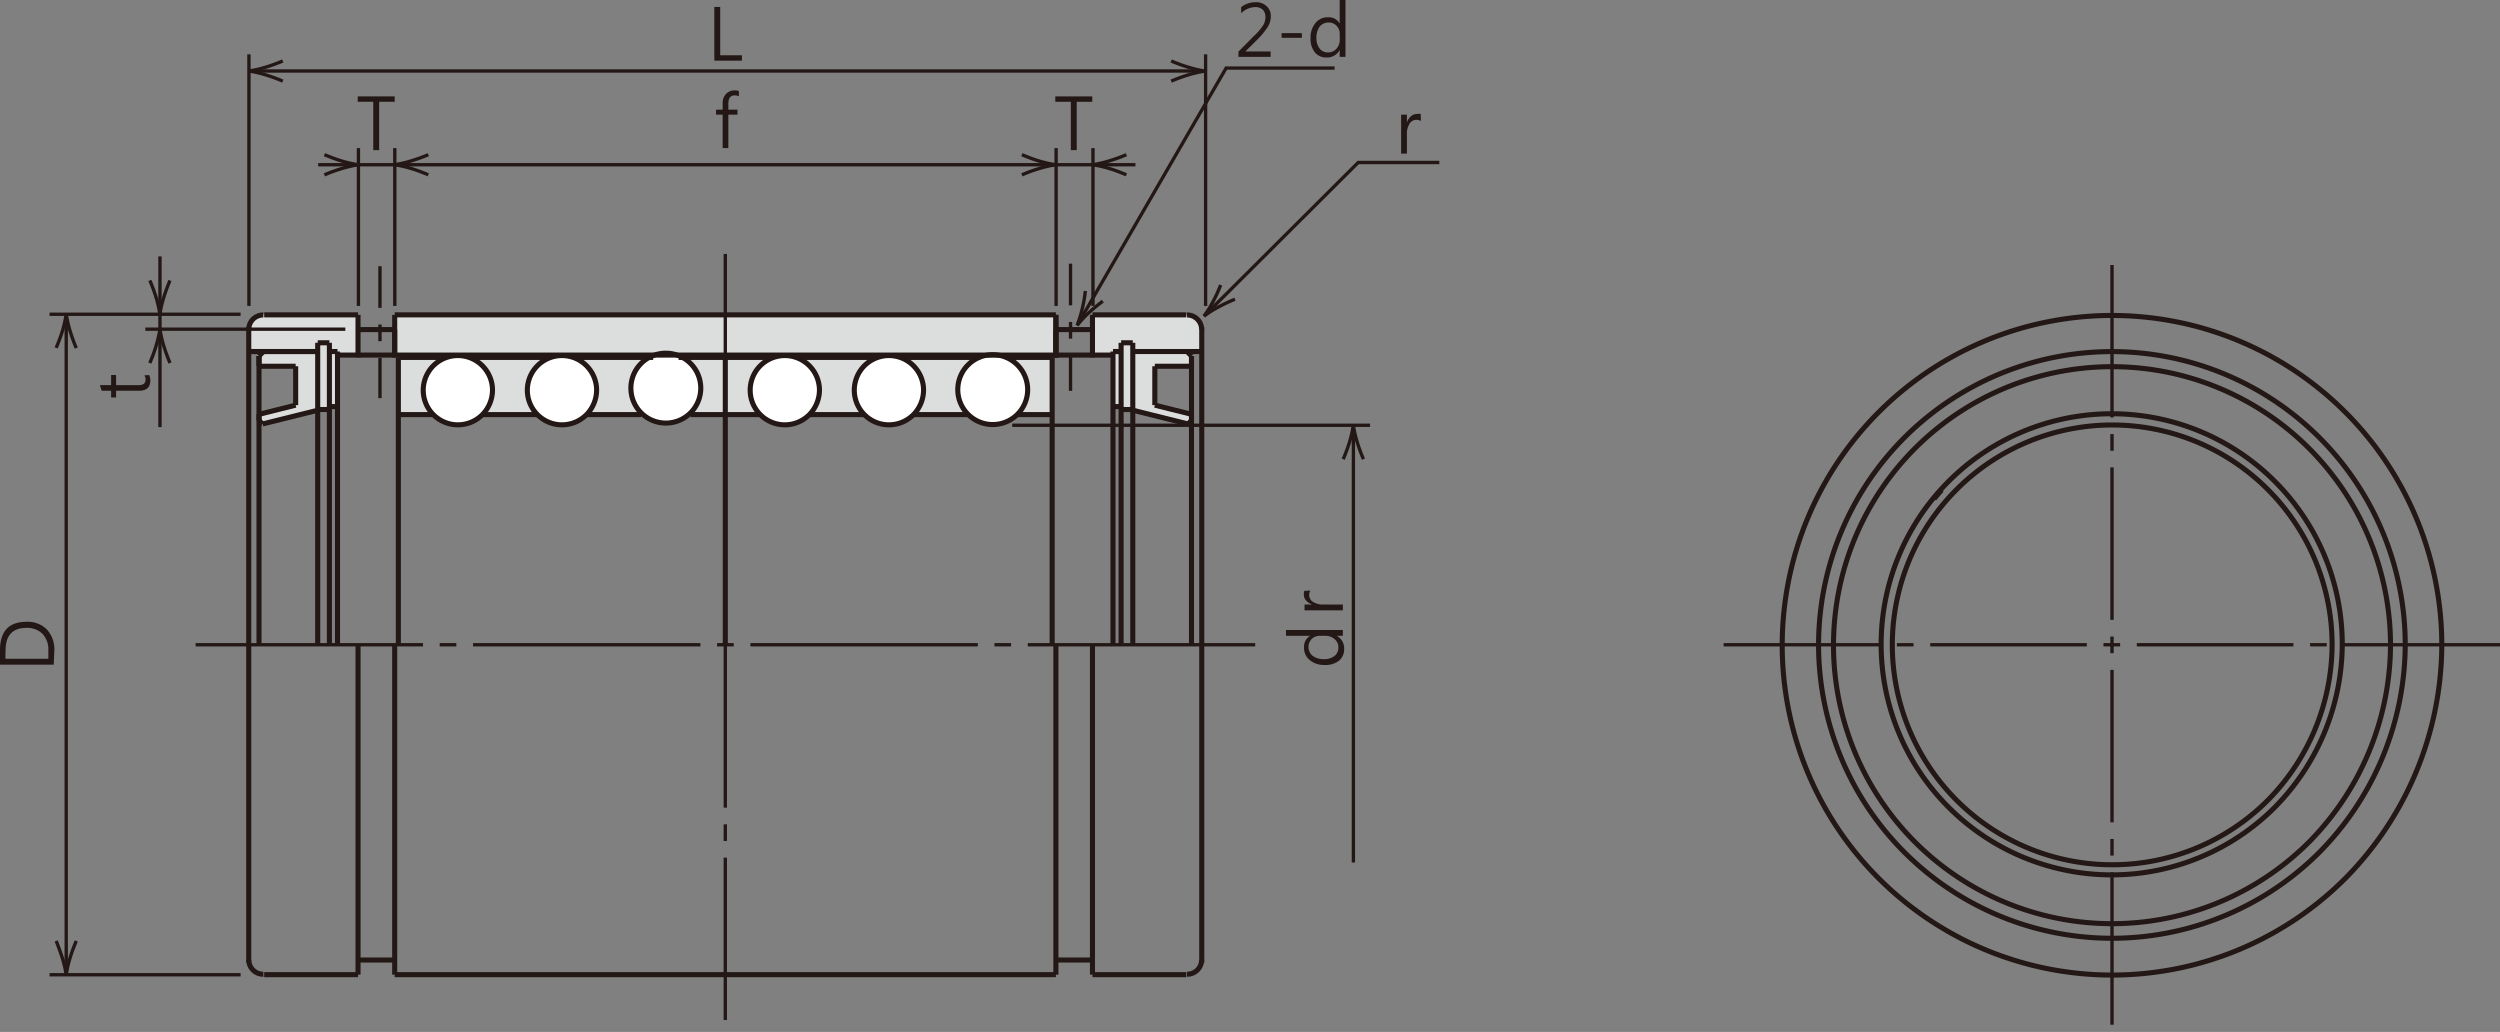 <svg xmlns="http://www.w3.org/2000/svg" xmlns:xlink="http://www.w3.org/1999/xlink" viewBox="0 0 246.14 101.6">
  <rect x="0" y="0" width="246.14" height="101.6" fill="#808080" stroke="none"/>
  <defs>
    <style>
      .cls-1, .cls-10, .cls-11, .cls-4, .cls-6, .cls-7, .cls-8, .cls-9 {
        fill: none;
      }

      .cls-2 {
        clip-path: url(#clip-path);
      }

      .cls-3 {
        fill: #dcdddd;
      }

      .cls-10, .cls-11, .cls-4, .cls-6, .cls-7, .cls-8, .cls-9 {
        stroke: #231815;
      }

      .cls-4 {
        stroke-width: 0.5px;
      }

      .cls-5 {
        fill: #fff;
      }

      .cls-10, .cls-11, .cls-6, .cls-7, .cls-8, .cls-9 {
        stroke-width: 0.33px;
      }

      .cls-6 {
        stroke-dasharray: 4.1 1.64 1.64 1.64;
      }

      .cls-7 {
        stroke-dasharray: 15.42 1.64 1.64 1.64;
      }

      .cls-8 {
        stroke-dasharray: 22.39 1.64 1.64 1.64;
      }

      .cls-10 {
        stroke-dasharray: 15.99 1.64 1.64 1.64;
      }

      .cls-11 {
        stroke-dasharray: 15.01 1.64 1.64 1.64;
      }

      .cls-12 {
        fill: #231815;
      }
    </style>
    <clipPath id="clip-path" transform="translate(-4.39 -4.08)">
      <rect class="cls-1" width="252.19" height="107.34"/>
    </clipPath>
  </defs>
  <title>資產 2</title>
  <g id="圖層_2" data-name="圖層 2">
    <g id="圖層_1-2" data-name="圖層 1">
      <g class="cls-2">
        <rect class="cls-3" x="39.19" y="35.29" width="64.32" height="5.6"/>
        <polygon class="cls-3" points="35.23 34.95 35.23 30.94 25.32 30.94 24.64 31.89 24.64 34.56 25.54 34.56 25.5 36.11 29.07 36.06 29.13 39.91 25.39 40.93 25.85 41.8 31.33 40.37 33.3 39.91 33.23 34.95 35.23 34.95"/>
        <polygon class="cls-3" points="38.81 34.95 104 34.95 104 32.44 103.9 32.44 103.9 31 38.86 30.94 38.86 32.51 38.81 32.51 38.81 34.95"/>
        <polygon class="cls-3" points="118.3 31.83 117.48 31 107.59 31 107.59 34.95 109.61 34.95 109.54 39.96 111.54 40.37 117.07 41.8 117.33 40.78 113.69 39.85 113.74 36.06 117.38 36.01 116.95 34.65 118.3 34.65 118.3 31.83"/>
        <line class="cls-4" x1="117.31" y1="35.05" x2="117.31" y2="63.48"/>
        <line class="cls-4" x1="117.31" y1="41.4" x2="116.96" y2="41.74"/>
        <line class="cls-4" x1="116.87" y1="34.61" x2="117.31" y2="35.05"/>
        <line class="cls-4" x1="113.7" y1="39.89" x2="117.31" y2="40.79"/>
        <line class="cls-4" x1="117.31" y1="40.79" x2="117.31" y2="41.4"/>
        <path class="cls-5" d="M105.57,42.48A3.45,3.45,0,0,0,102.13,39a3.44,3.44,0,1,0,3.44,3.44" transform="translate(-4.39 -4.08)"/>
        <path class="cls-4" d="M105.57,42.48A3.45,3.45,0,0,0,102.13,39a3.44,3.44,0,1,0,3.44,3.44" transform="translate(-4.39 -4.08)"/>
        <path class="cls-5" d="M85.07,42.48a3.41,3.41,0,1,0-1,2.43,3.49,3.49,0,0,0,1-2.43" transform="translate(-4.39 -4.08)"/>
        <path class="cls-4" d="M85.07,42.48a3.41,3.41,0,1,0-1,2.43,3.49,3.49,0,0,0,1-2.43" transform="translate(-4.39 -4.08)"/>
        <path class="cls-5" d="M95.32,42.48a3.41,3.41,0,1,0-1,2.43,3.49,3.49,0,0,0,1-2.43" transform="translate(-4.39 -4.08)"/>
        <path class="cls-4" d="M95.32,42.48a3.41,3.41,0,1,0-1,2.43,3.49,3.49,0,0,0,1-2.43" transform="translate(-4.39 -4.08)"/>
        <path class="cls-5" d="M73.38,42.48a3.44,3.44,0,1,0-6.87,0,3.44,3.44,0,0,0,6.87,0" transform="translate(-4.39 -4.08)"/>
        <path class="cls-4" d="M73.38,42.48a3.44,3.44,0,1,0-6.87,0,3.44,3.44,0,0,0,6.87,0" transform="translate(-4.39 -4.08)"/>
        <path class="cls-5" d="M63.13,42.48a3.41,3.41,0,1,0-1,2.43,3.49,3.49,0,0,0,1-2.43" transform="translate(-4.39 -4.08)"/>
        <path class="cls-4" d="M63.13,42.48a3.41,3.41,0,1,0-1,2.43,3.49,3.49,0,0,0,1-2.43" transform="translate(-4.39 -4.08)"/>
        <path class="cls-4" d="M195.56,52.32q-.39.43-.75.87" transform="translate(-4.39 -4.08)"/>
        <path class="cls-4" d="M235,67.57a22.7,22.7,0,1,0-6.65,16,23,23,0,0,0,6.65-16" transform="translate(-4.39 -4.08)"/>
        <path class="cls-4" d="M234,67.57a21.65,21.65,0,1,0-6.34,15.31A21.93,21.93,0,0,0,234,67.57" transform="translate(-4.39 -4.08)"/>
        <path class="cls-5" d="M52.88,42.48a3.41,3.41,0,1,0-1,2.43,3.49,3.49,0,0,0,1-2.43" transform="translate(-4.39 -4.08)"/>
        <path class="cls-4" d="M52.88,42.48a3.41,3.41,0,1,0-1,2.43,3.49,3.49,0,0,0,1-2.43" transform="translate(-4.39 -4.08)"/>
        <path class="cls-4" d="M122.7,36.53a1.43,1.43,0,0,0-1.44-1.44" transform="translate(-4.39 -4.08)"/>
        <path class="cls-4" d="M30.32,35.09a1.43,1.43,0,0,0-1.44,1.44" transform="translate(-4.39 -4.08)"/>
        <line class="cls-4" x1="71.41" y1="40.82" x2="74.82" y2="40.82"/>
        <line class="cls-4" x1="85.07" y1="40.82" x2="79.69" y2="40.82"/>
        <line class="cls-4" x1="86.25" y1="35.19" x2="78.5" y2="35.19"/>
        <line class="cls-4" x1="103.59" y1="40.82" x2="100.18" y2="40.82"/>
        <line class="cls-4" x1="71.41" y1="35.19" x2="76" y2="35.19"/>
        <line class="cls-4" x1="103.59" y1="35.19" x2="99" y2="35.19"/>
        <line class="cls-4" x1="103.59" y1="35.19" x2="103.59" y2="63.48"/>
        <line class="cls-4" x1="96.5" y1="35.19" x2="88.75" y2="35.19"/>
        <line class="cls-4" x1="103.96" y1="31" x2="103.96" y2="35.19"/>
        <line class="cls-4" x1="38.86" y1="32.45" x2="38.86" y2="35.19"/>
        <line class="cls-4" x1="103.96" y1="32.45" x2="103.96" y2="35.19"/>
        <line class="cls-6" x1="105.4" y1="25.96" x2="105.4" y2="38.48"/>
        <line class="cls-6" x1="37.41" y1="26.21" x2="37.41" y2="39.2"/>
        <line class="cls-4" x1="38.86" y1="31" x2="103.96" y2="31"/>
        <line class="cls-4" x1="107.56" y1="31" x2="116.8" y2="31"/>
        <line class="cls-4" x1="95.31" y1="40.82" x2="89.93" y2="40.82"/>
        <line class="cls-4" x1="56.56" y1="35.19" x2="64.31" y2="35.19"/>
        <line class="cls-4" x1="57.75" y1="40.82" x2="63.12" y2="40.82"/>
        <line class="cls-4" x1="46.31" y1="35.19" x2="54.06" y2="35.19"/>
        <line class="cls-4" x1="47.5" y1="40.82" x2="52.88" y2="40.82"/>
        <line class="cls-4" x1="71.41" y1="40.82" x2="67.99" y2="40.82"/>
        <line class="cls-4" x1="71.41" y1="35.19" x2="66.81" y2="35.19"/>
        <line class="cls-7" x1="246.14" y1="63.48" x2="168.99" y2="63.48"/>
        <line class="cls-4" x1="33.23" y1="34.96" x2="109.58" y2="34.96"/>
        <line class="cls-4" x1="25.5" y1="41.4" x2="25.85" y2="41.74"/>
        <line class="cls-4" x1="25.94" y1="34.61" x2="25.5" y2="35.05"/>
        <line class="cls-4" x1="29.11" y1="39.89" x2="25.5" y2="40.79"/>
        <line class="cls-4" x1="25.5" y1="40.79" x2="25.5" y2="41.4"/>
        <line class="cls-4" x1="31.28" y1="40.39" x2="25.85" y2="41.74"/>
        <line class="cls-4" x1="29.11" y1="36.06" x2="29.11" y2="39.89"/>
        <line class="cls-4" x1="29.11" y1="36.06" x2="25.5" y2="36.06"/>
        <line class="cls-4" x1="25.5" y1="35.05" x2="25.5" y2="36.06"/>
        <line class="cls-4" x1="31.28" y1="34.61" x2="24.49" y2="34.61"/>
        <line class="cls-4" x1="25.5" y1="35.05" x2="25.5" y2="63.48"/>
        <line class="cls-4" x1="33.23" y1="34.61" x2="32.43" y2="34.61"/>
        <line class="cls-4" x1="32.43" y1="33.75" x2="31.28" y2="33.75"/>
        <line class="cls-4" x1="33.23" y1="34.61" x2="33.23" y2="63.48"/>
        <line class="cls-4" x1="32.43" y1="33.75" x2="32.43" y2="63.48"/>
        <line class="cls-4" x1="31.28" y1="33.75" x2="31.28" y2="63.48"/>
        <line class="cls-4" x1="111.53" y1="34.61" x2="118.32" y2="34.61"/>
        <line class="cls-4" x1="109.58" y1="34.61" x2="110.38" y2="34.61"/>
        <line class="cls-4" x1="110.38" y1="33.75" x2="111.53" y2="33.75"/>
        <line class="cls-4" x1="109.58" y1="34.61" x2="109.58" y2="63.48"/>
        <line class="cls-4" x1="110.38" y1="33.75" x2="110.38" y2="63.48"/>
        <line class="cls-4" x1="111.53" y1="33.75" x2="111.53" y2="63.48"/>
        <line class="cls-4" x1="26.01" y1="31" x2="35.25" y2="31"/>
        <line class="cls-8" x1="19.26" y1="63.48" x2="124.2" y2="63.48"/>
        <line class="cls-4" x1="111.53" y1="40.39" x2="116.96" y2="41.74"/>
        <line class="cls-4" x1="113.7" y1="36.06" x2="113.7" y2="39.89"/>
        <line class="cls-4" x1="113.7" y1="36.06" x2="117.31" y2="36.06"/>
        <line class="cls-4" x1="117.31" y1="35.05" x2="117.31" y2="36.06"/>
        <line class="cls-4" x1="109.58" y1="40.03" x2="110.38" y2="40.03"/>
        <line class="cls-4" x1="32.43" y1="40.03" x2="33.23" y2="40.03"/>
        <line class="cls-4" x1="110.38" y1="40.32" x2="111.53" y2="40.32"/>
        <line class="cls-4" x1="31.28" y1="40.32" x2="32.43" y2="40.32"/>
        <line class="cls-4" x1="39.22" y1="40.82" x2="42.63" y2="40.82"/>
        <line class="cls-4" x1="39.22" y1="35.19" x2="43.81" y2="35.19"/>
        <line class="cls-4" x1="39.22" y1="35.19" x2="39.22" y2="63.48"/>
        <line class="cls-4" x1="109.58" y1="34.61" x2="110.38" y2="34.61"/>
        <line class="cls-4" x1="24.49" y1="32.2" x2="24.49" y2="94.77"/>
        <line class="cls-4" x1="118.32" y1="32.2" x2="118.32" y2="94.77"/>
        <line class="cls-9" x1="71.41" y1="25" x2="71.41" y2="35.24"/>
        <line class="cls-4" x1="71.41" y1="35.24" x2="71.41" y2="63.53"/>
        <line class="cls-10" x1="71.41" y1="63.53" x2="71.41" y2="101.6"/>
        <line class="cls-4" x1="107.56" y1="63.48" x2="107.56" y2="95.96"/>
        <line class="cls-4" x1="103.96" y1="63.48" x2="103.96" y2="95.96"/>
        <line class="cls-4" x1="38.86" y1="63.48" x2="38.86" y2="95.96"/>
        <line class="cls-4" x1="35.25" y1="63.48" x2="35.25" y2="95.96"/>
        <line class="cls-11" x1="207.94" y1="26.09" x2="207.94" y2="101.2"/>
        <path class="cls-4" d="M241.2,67.57A28.88,28.88,0,1,0,232.74,88a29.26,29.26,0,0,0,8.46-20.41" transform="translate(-4.39 -4.08)"/>
        <path class="cls-4" d="M239.75,67.57a27.42,27.42,0,1,0-8,19.39,27.76,27.76,0,0,0,8-19.39" transform="translate(-4.39 -4.08)"/>
        <path class="cls-4" d="M244.8,67.57a32.47,32.47,0,1,0-9.51,23,32.87,32.87,0,0,0,9.51-23" transform="translate(-4.39 -4.08)"/>
        <line class="cls-4" x1="35.25" y1="94.52" x2="38.86" y2="94.52"/>
        <line class="cls-4" x1="26.01" y1="95.96" x2="35.25" y2="95.96"/>
        <line class="cls-4" x1="107.56" y1="95.96" x2="116.8" y2="95.96"/>
        <line class="cls-4" x1="38.86" y1="95.96" x2="103.96" y2="95.96"/>
        <line class="cls-4" x1="103.96" y1="94.52" x2="107.56" y2="94.52"/>
        <path class="cls-4" d="M121.26,100a1.43,1.43,0,0,0,1.44-1.44" transform="translate(-4.39 -4.08)"/>
        <path class="cls-4" d="M28.88,98.6A1.43,1.43,0,0,0,30.32,100" transform="translate(-4.39 -4.08)"/>
        <line class="cls-4" x1="103.96" y1="32.45" x2="107.56" y2="32.45"/>
        <line class="cls-4" x1="35.25" y1="32.45" x2="38.86" y2="32.45"/>
        <line class="cls-4" x1="107.56" y1="31" x2="107.56" y2="35.19"/>
        <line class="cls-4" x1="35.25" y1="31" x2="35.25" y2="35.19"/>
        <line class="cls-4" x1="38.86" y1="31" x2="38.86" y2="35.19"/>
        <line class="cls-4" x1="103.96" y1="31" x2="103.96" y2="35.19"/>
        <line class="cls-4" x1="31.28" y1="34.61" x2="24.49" y2="34.61"/>
        <line class="cls-9" x1="24.51" y1="5.35" x2="24.51" y2="30.12"/>
        <line class="cls-9" x1="118.7" y1="5.35" x2="118.7" y2="30.12"/>
        <line class="cls-9" x1="107.61" y1="14.58" x2="107.61" y2="30.12"/>
        <line class="cls-9" x1="103.98" y1="14.58" x2="103.98" y2="30.12"/>
        <line class="cls-9" x1="38.87" y1="14.58" x2="38.87" y2="30.12"/>
        <line class="cls-9" x1="35.29" y1="14.58" x2="35.29" y2="30.12"/>
        <line class="cls-9" x1="31.33" y1="16.22" x2="111.79" y2="16.22"/>
        <path class="cls-9" d="M105,21.3a13.86,13.86,0,0,1,1.59-.59,11.74,11.74,0,0,1,1.74-.41,11.49,11.49,0,0,1-1.74-.4c-.65-.2-1.07-.38-1.59-.59" transform="translate(-4.39 -4.08)"/>
        <path class="cls-9" d="M36.33,21.3a14.23,14.23,0,0,1,1.6-.59,11.74,11.74,0,0,1,1.74-.41,11.49,11.49,0,0,1-1.74-.4c-.65-.2-1.07-.38-1.6-.59" transform="translate(-4.39 -4.08)"/>
        <path class="cls-9" d="M46.56,19.31a16.83,16.83,0,0,1-1.59.58,11.74,11.74,0,0,1-1.74.41,11.49,11.49,0,0,1,1.74.4c.65.2,1.07.38,1.59.59" transform="translate(-4.39 -4.08)"/>
        <path class="cls-9" d="M115.29,19.31a15.81,15.81,0,0,1-1.59.58,11.74,11.74,0,0,1-1.74.41,11.49,11.49,0,0,1,1.74.4c.65.2,1.07.38,1.59.59" transform="translate(-4.39 -4.08)"/>
        <line class="cls-9" x1="24.51" y1="6.99" x2="118.65" y2="6.99"/>
        <path class="cls-9" d="M119.7,12.07a16.6,16.6,0,0,1,1.6-.59,11.41,11.41,0,0,1,1.73-.4,11.67,11.67,0,0,1-1.73-.41,15.18,15.18,0,0,1-1.6-.59" transform="translate(-4.39 -4.08)"/>
        <path class="cls-9" d="M32.23,10.08a15.61,15.61,0,0,1-1.6.59,11.15,11.15,0,0,1-1.73.4,11.38,11.38,0,0,1,1.73.41,14.39,14.39,0,0,1,1.6.59" transform="translate(-4.39 -4.08)"/>
        <polyline class="cls-9" points="106.05 32.03 120.72 6.7 131.4 6.7"/>
        <path class="cls-9" d="M111.25,32.73a13.32,13.32,0,0,1-.29,1.68,12.34,12.34,0,0,1-.52,1.7,11.87,11.87,0,0,1,1.22-1.3c.5-.46.87-.74,1.31-1.08" transform="translate(-4.39 -4.08)"/>
        <path class="cls-12" d="M77.44,10.05H74.72V4.76h.58V9.52h2.14Z" transform="translate(-4.39 -4.08)"/>
        <path class="cls-12" d="M77.14,13.57a.88.88,0,0,0-.4-.1c-.43,0-.64.27-.64.82v.59H77v.49H76.1v3.29h-.56V15.37h-.65v-.49h.65v-.62a1.26,1.26,0,0,1,.34-.94,1.14,1.14,0,0,1,.83-.34,1,1,0,0,1,.43.07Z" transform="translate(-4.39 -4.08)"/>
        <path class="cls-12" d="M43.25,14.1H41.72v4.76h-.58V14.1H39.61v-.53h3.64Z" transform="translate(-4.39 -4.08)"/>
        <path class="cls-12" d="M111.93,14.1H110.4v4.76h-.58V14.1h-1.53v-.53h3.64Z" transform="translate(-4.39 -4.08)"/>
        <line class="cls-9" x1="4.88" y1="30.94" x2="23.69" y2="30.94"/>
        <line class="cls-9" x1="14.31" y1="32.41" x2="34" y2="32.41"/>
        <line class="cls-9" x1="4.88" y1="95.97" x2="23.69" y2="95.97"/>
        <line class="cls-9" x1="15.75" y1="25.24" x2="15.75" y2="42.05"/>
        <path class="cls-9" d="M19.14,31.69a15.18,15.18,0,0,1,.59,1.59,11.49,11.49,0,0,1,.4,1.74,11.74,11.74,0,0,1,.41-1.74c.2-.65.38-1.07.58-1.59" transform="translate(-4.39 -4.08)"/>
        <path class="cls-9" d="M21.13,39.82a16.6,16.6,0,0,1-.59-1.6,11.23,11.23,0,0,1-.4-1.74,12.82,12.82,0,0,1-.41,1.74,15.18,15.18,0,0,1-.59,1.6" transform="translate(-4.39 -4.08)"/>
        <line class="cls-9" x1="6.52" y1="30.94" x2="6.52" y2="95.97"/>
        <path class="cls-9" d="M9.92,96.72c.08.19.39,1,.58,1.6a11.19,11.19,0,0,1,.41,1.74,11,11,0,0,1,.4-1.74c.2-.65.38-1.08.59-1.6" transform="translate(-4.39 -4.08)"/>
        <path class="cls-9" d="M11.9,38.35a15.81,15.81,0,0,1-.58-1.59A11.74,11.74,0,0,1,10.91,35a11.49,11.49,0,0,1-.4,1.74c-.2.65-.38,1.07-.59,1.59" transform="translate(-4.39 -4.08)"/>
        <path class="cls-12" d="M19.07,41a1.09,1.09,0,0,1,.12.55c0,.65-.36,1-1.1,1H15.82v.66h-.49v-.66H14.4L14.22,42h1.11V41h.49v1H18a.94.94,0,0,0,.55-.13.53.53,0,0,0,.17-.44.58.58,0,0,0-.13-.39Z" transform="translate(-4.39 -4.08)"/>
        <path class="cls-12" d="M9.68,69.52H4.39V68.09Q4.39,65.3,7,65.3a2.64,2.64,0,0,1,2,.75,2.87,2.87,0,0,1,.74,2.09Zm-4.76-.58H9.15v-.8a2.27,2.27,0,0,0-.57-1.65A2.13,2.13,0,0,0,7,65.9c-1.37,0-2.06.74-2.06,2.2Z" transform="translate(-4.39 -4.08)"/>
        <g>
          <path class="cls-12" d="M136.6,66.11v.57H136a1.4,1.4,0,0,1,.73,1.31,1.43,1.43,0,0,1-.51,1.14,2.11,2.11,0,0,1-1.38.42,2.25,2.25,0,0,1-1.49-.47,1.54,1.54,0,0,1-.57-1.26,1.22,1.22,0,0,1,.61-1.14H131v-.57Zm-2.27.57a1.09,1.09,0,0,0-.79.31,1.13,1.13,0,0,0,.1,1.67,1.85,1.85,0,0,0,1.13.32,1.62,1.62,0,0,0,1-.31,1,1,0,0,0,.39-.83,1,1,0,0,0-.37-.83,1.35,1.35,0,0,0-.94-.33Z" transform="translate(-4.39 -4.08)"/>
          <path class="cls-12" d="M133.41,62.23a.71.71,0,0,0-.12.45.77.77,0,0,0,.38.66,1.77,1.77,0,0,0,1,.26h1.93v.57h-3.77V63.6h.78v0a1.35,1.35,0,0,1-.63-.4.86.86,0,0,1-.22-.58,1.09,1.09,0,0,1,.05-.37Z" transform="translate(-4.39 -4.08)"/>
        </g>
        <line class="cls-9" x1="99.66" y1="41.87" x2="134.89" y2="41.87"/>
        <line class="cls-9" x1="133.25" y1="41.87" x2="133.25" y2="84.92"/>
        <path class="cls-9" d="M138.63,49.29a16.6,16.6,0,0,1-.59-1.6,12.74,12.74,0,0,1-.41-1.73,11.15,11.15,0,0,1-.4,1.73c-.2.65-.38,1.08-.59,1.6" transform="translate(-4.39 -4.08)"/>
        <g>
          <path class="cls-12" d="M129.49,9.68h-3.17V9.16l1.54-1.55a5.34,5.34,0,0,0,.94-1.12,1.55,1.55,0,0,0,.18-.73,1,1,0,0,0-.27-.73,1.06,1.06,0,0,0-.75-.25,2,2,0,0,0-1.37.61V4.78A2.27,2.27,0,0,1,128,4.3a1.49,1.49,0,0,1,1.09.38,1.3,1.3,0,0,1,.42,1,2,2,0,0,1-.27,1,7.23,7.23,0,0,1-1,1.24L127,9.15h2.49Z" transform="translate(-4.39 -4.08)"/>
          <path class="cls-12" d="M132.57,7.8h-2V7.34h2Z" transform="translate(-4.39 -4.08)"/>
          <path class="cls-12" d="M136.86,9.68h-.57V9h0a1.4,1.4,0,0,1-1.3.74,1.43,1.43,0,0,1-1.15-.51,2.11,2.11,0,0,1-.42-1.38,2.25,2.25,0,0,1,.48-1.5,1.53,1.53,0,0,1,1.25-.57,1.23,1.23,0,0,1,1.14.62h0V4.08h.57Zm-.57-2.28a1.06,1.06,0,0,0-.31-.78,1,1,0,0,0-.78-.32,1.1,1.1,0,0,0-.89.41A1.86,1.86,0,0,0,134,7.85a1.61,1.61,0,0,0,.31,1,1,1,0,0,0,.83.39,1.05,1.05,0,0,0,.83-.36,1.37,1.37,0,0,0,.33-.94Z" transform="translate(-4.39 -4.08)"/>
        </g>
        <polyline class="cls-9" points="118.55 31.12 133.72 16 141.71 16"/>
        <path class="cls-9" d="M124.57,32.14a13.6,13.6,0,0,1-.7,1.54,10.78,10.78,0,0,1-.94,1.52,11.87,11.87,0,0,1,1.51-.94,15.62,15.62,0,0,1,1.54-.72" transform="translate(-4.39 -4.08)"/>
        <path class="cls-12" d="M144.29,16a.76.76,0,0,0-.46-.12.77.77,0,0,0-.66.38,1.79,1.79,0,0,0-.26,1v1.94h-.57V15.37h.57v.78h0a1.35,1.35,0,0,1,.4-.63.94.94,0,0,1,.59-.22,1.18,1.18,0,0,1,.37,0Z" transform="translate(-4.39 -4.08)"/>
      </g>
    </g>
  </g>
</svg>
